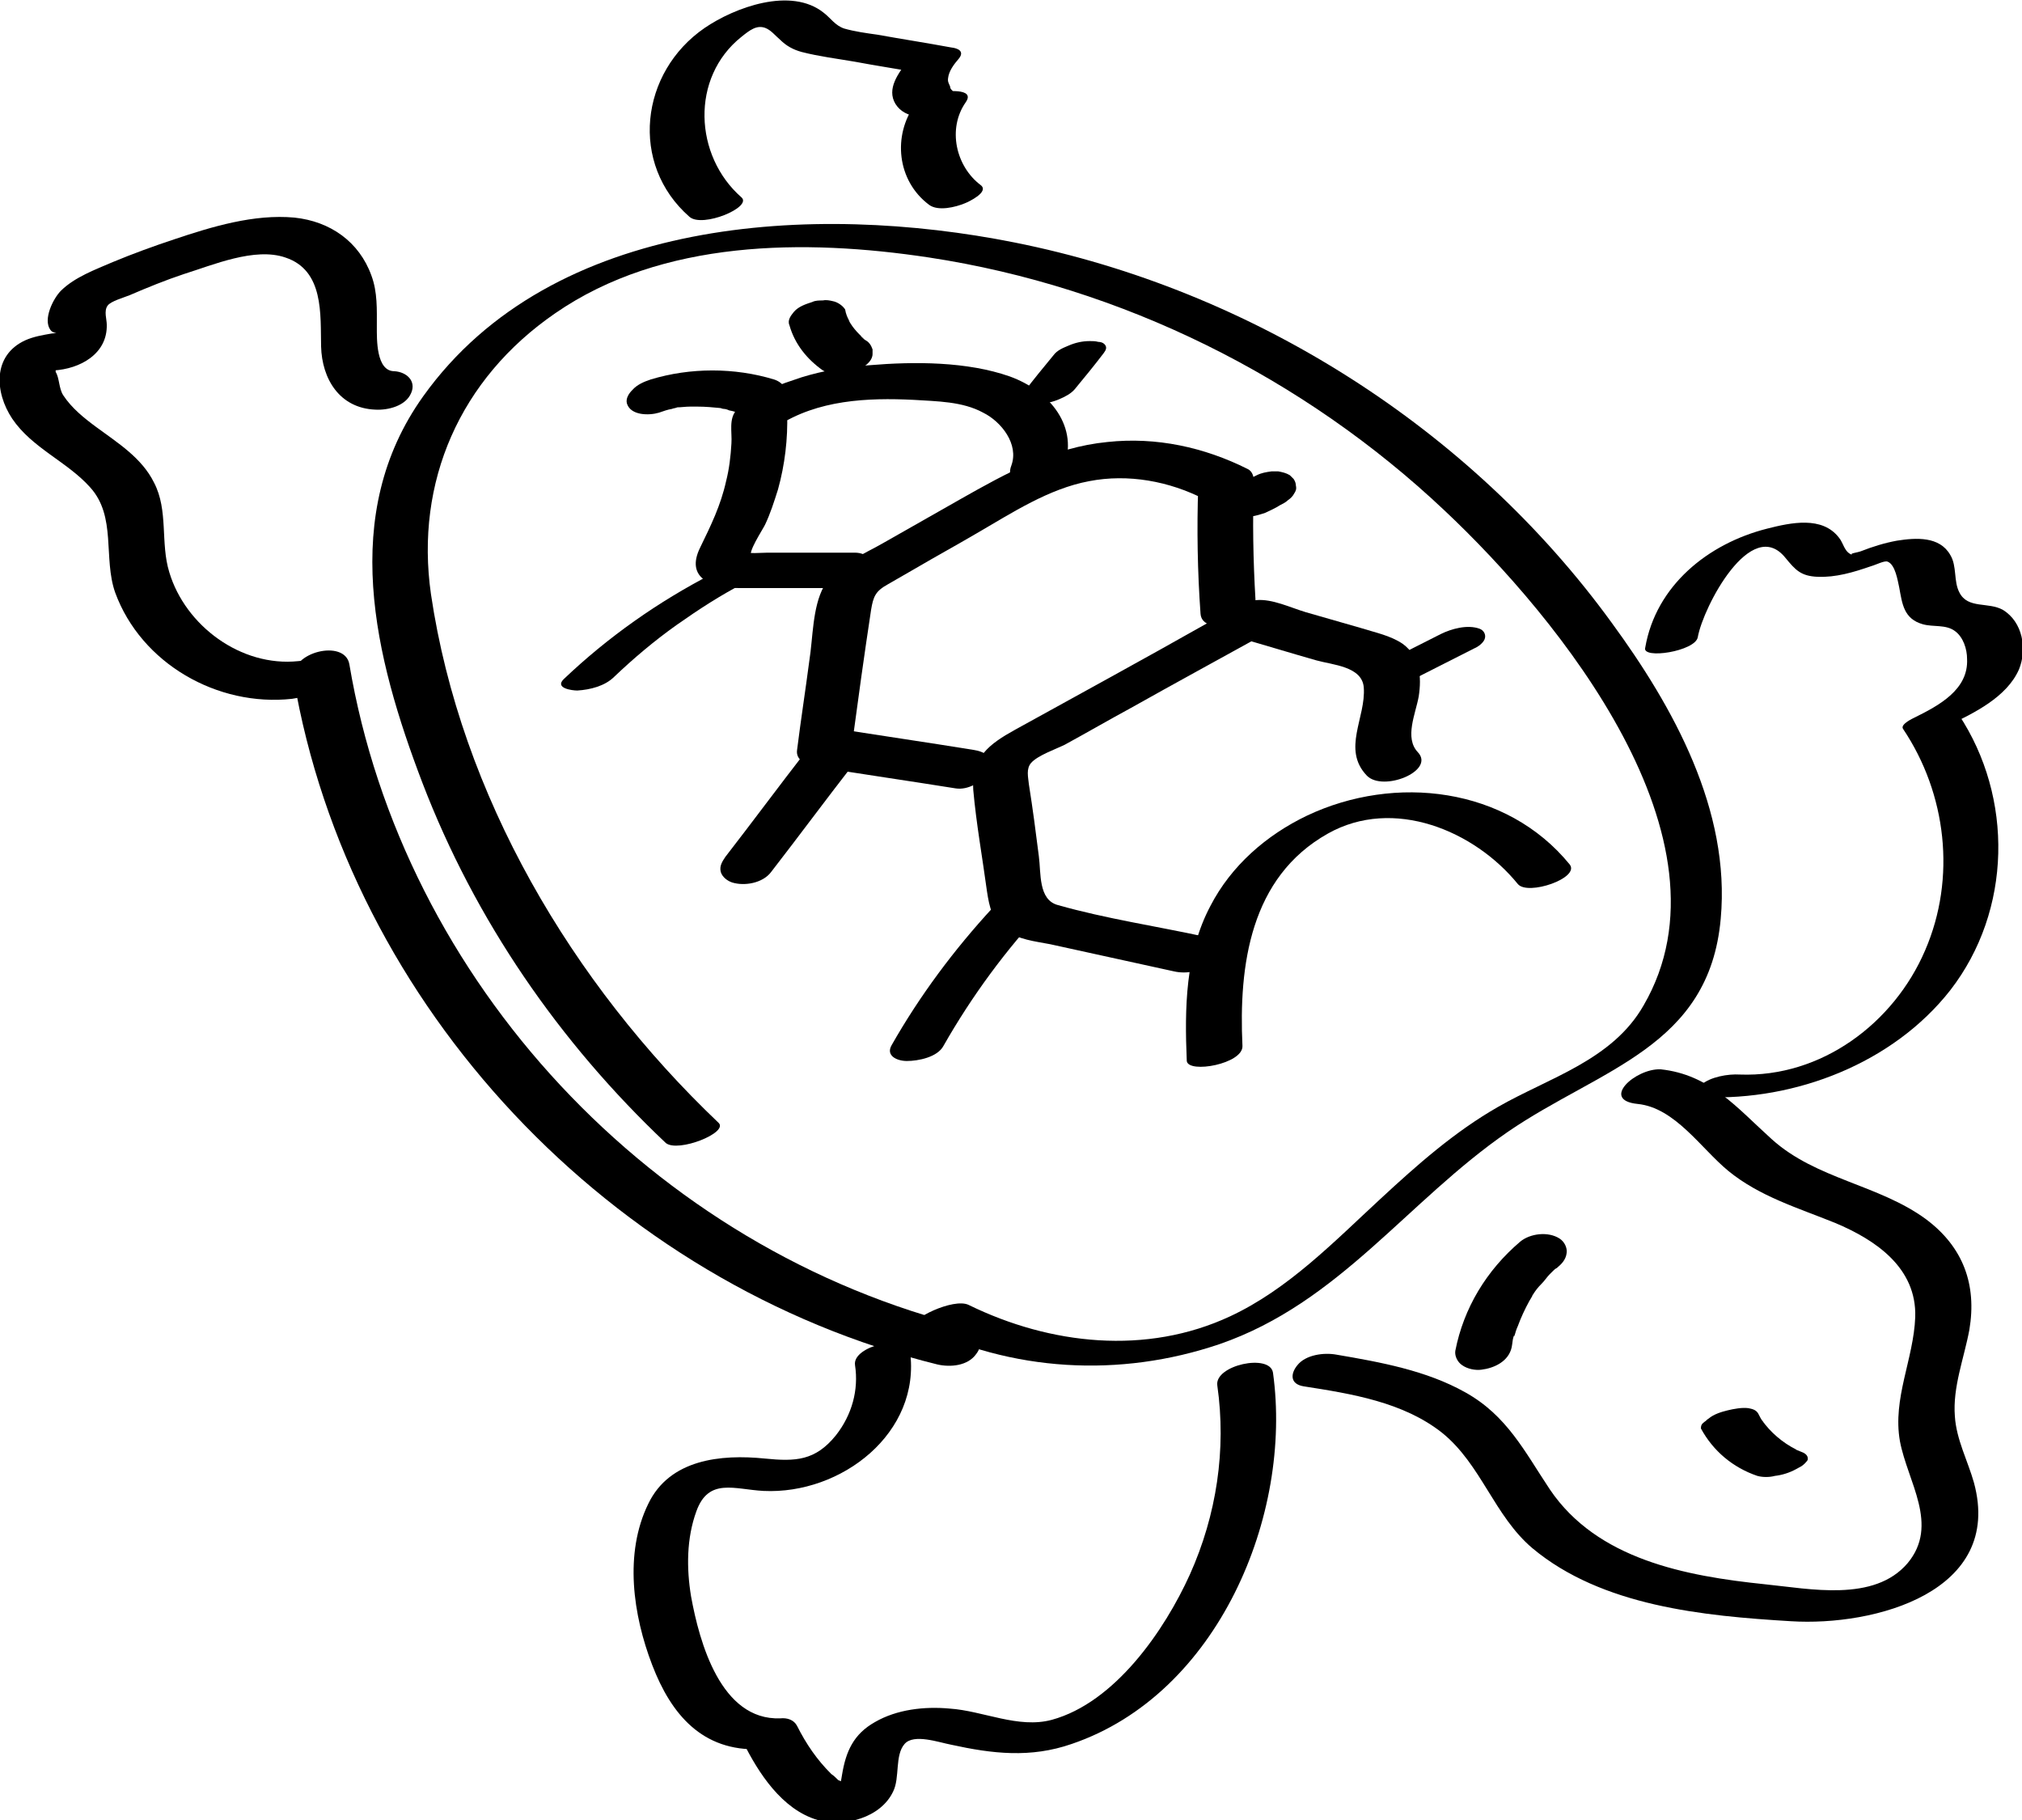 <svg width="30" height="27" viewBox="0 0 30 27" fill="none" xmlns="http://www.w3.org/2000/svg">
<g clip-path="url(#clip0)">
<path d="M4.425 9.808C3.576 9.897 2.75 9.283 2.512 8.49C2.377 8.054 2.501 7.574 2.286 7.161C2.105 6.792 1.743 6.568 1.426 6.334C1.245 6.2 1.064 6.055 0.939 5.865C0.872 5.764 0.883 5.608 0.826 5.518C0.826 5.496 0.826 5.474 0.826 5.463C0.781 5.474 0.736 5.496 0.69 5.507C0.69 5.507 0.781 5.496 0.792 5.496C1.188 5.474 1.596 5.25 1.584 4.815C1.584 4.736 1.539 4.614 1.596 4.535C1.641 4.468 1.845 4.412 1.924 4.379C2.184 4.267 2.456 4.156 2.727 4.066C3.157 3.932 3.78 3.664 4.233 3.82C4.81 4.01 4.753 4.669 4.764 5.139C4.776 5.619 5.036 6.055 5.568 6.077C5.76 6.088 6.021 6.021 6.1 5.831C6.179 5.652 6.032 5.518 5.851 5.507C5.579 5.507 5.591 5.027 5.591 4.848C5.591 4.591 5.602 4.334 5.511 4.089C5.33 3.586 4.9 3.284 4.368 3.228C3.769 3.173 3.146 3.362 2.58 3.552C2.275 3.653 1.969 3.765 1.675 3.887C1.415 3.999 1.109 4.111 0.905 4.312C0.792 4.424 0.634 4.736 0.747 4.893C0.804 4.982 1.007 4.915 0.758 4.949C0.634 4.971 0.498 4.993 0.374 5.049C-0.113 5.273 -0.079 5.82 0.181 6.211C0.475 6.647 0.996 6.848 1.336 7.228C1.732 7.663 1.528 8.278 1.709 8.791C2.094 9.842 3.225 10.489 4.334 10.367C4.515 10.344 4.787 10.244 4.798 10.054C4.821 9.853 4.583 9.786 4.425 9.808Z" fill="black"/>
<path d="M11 2.927C10.298 2.312 10.242 1.151 11 0.547C11.124 0.447 11.226 0.369 11.351 0.413C11.441 0.447 11.498 0.525 11.577 0.592C11.667 0.681 11.769 0.737 11.894 0.771C12.154 0.838 12.425 0.871 12.686 0.916C12.98 0.972 13.286 1.017 13.58 1.072C13.546 1.017 13.501 0.961 13.467 0.905C13.331 1.084 13.15 1.318 13.286 1.542C13.433 1.776 13.761 1.754 13.987 1.687C13.851 1.642 13.716 1.586 13.58 1.542C13.24 2.011 13.308 2.681 13.784 3.038C13.919 3.139 14.18 3.072 14.315 3.016C14.372 2.994 14.678 2.849 14.553 2.748C14.18 2.469 14.055 1.91 14.327 1.519C14.485 1.296 14.01 1.352 13.908 1.374C13.987 1.374 14.066 1.363 14.157 1.363C14.134 1.352 14.112 1.329 14.1 1.307C14.1 1.262 14.055 1.229 14.066 1.162C14.078 1.05 14.157 0.95 14.225 0.871C14.315 0.76 14.213 0.715 14.112 0.704C13.75 0.637 13.387 0.581 13.014 0.514C12.856 0.492 12.686 0.469 12.527 0.424C12.392 0.38 12.324 0.268 12.222 0.19C11.735 -0.201 10.898 0.112 10.457 0.413C9.495 1.072 9.336 2.435 10.23 3.217C10.422 3.385 11.169 3.072 11 2.927Z" fill="black"/>
<path d="M25.19 9.451C25.27 9.004 25.983 7.641 26.492 8.278C26.639 8.456 26.718 8.546 26.967 8.557C27.239 8.568 27.499 8.49 27.759 8.4C27.838 8.378 27.963 8.311 28.008 8.333C28.121 8.378 28.155 8.613 28.178 8.713C28.223 8.959 28.246 9.182 28.529 9.261C28.687 9.305 28.868 9.261 29.004 9.361C29.129 9.451 29.185 9.629 29.185 9.775C29.208 10.232 28.766 10.467 28.404 10.646C28.382 10.657 28.189 10.746 28.235 10.813C28.88 11.774 29.027 13.025 28.563 14.098C28.099 15.181 27.024 15.986 25.813 15.941C25.643 15.93 25.372 15.974 25.236 16.097C25.134 16.187 25.1 16.276 25.281 16.276C26.639 16.332 28.087 15.773 28.936 14.69C29.853 13.506 29.875 11.83 29.061 10.601C29.004 10.657 28.948 10.713 28.891 10.769C29.287 10.579 29.774 10.344 29.955 9.931C30.079 9.629 30.011 9.227 29.717 9.048C29.502 8.926 29.197 9.037 29.072 8.791C28.982 8.624 29.038 8.4 28.936 8.233C28.778 7.954 28.427 7.976 28.144 8.021C27.963 8.054 27.782 8.11 27.612 8.177C27.556 8.199 27.42 8.211 27.488 8.233C27.363 8.199 27.352 8.054 27.284 7.976C27.035 7.652 26.571 7.753 26.22 7.842C25.337 8.065 24.568 8.691 24.41 9.607C24.353 9.786 25.157 9.663 25.19 9.451Z" fill="black"/>
<path d="M24.296 16.377C24.851 16.432 25.236 17.036 25.643 17.371C26.107 17.75 26.673 17.918 27.227 18.142C27.838 18.398 28.438 18.812 28.416 19.538C28.393 20.163 28.076 20.744 28.189 21.381C28.302 21.984 28.778 22.621 28.302 23.191C27.805 23.772 26.854 23.57 26.186 23.503C25.009 23.381 23.697 23.135 22.995 22.096C22.622 21.537 22.361 21.001 21.739 20.655C21.162 20.331 20.483 20.208 19.826 20.096C19.645 20.063 19.374 20.096 19.249 20.253C19.147 20.376 19.136 20.532 19.34 20.566C20.053 20.677 20.822 20.8 21.399 21.258C21.977 21.727 22.169 22.487 22.735 22.967C23.765 23.828 25.27 23.973 26.571 24.051C27.816 24.129 29.728 23.615 29.287 21.995C29.196 21.672 29.027 21.359 29.004 21.012C28.97 20.577 29.14 20.152 29.219 19.728C29.332 19.058 29.128 18.499 28.574 18.086C27.872 17.572 26.945 17.494 26.288 16.901C25.767 16.432 25.372 15.941 24.636 15.863C24.262 15.851 23.742 16.321 24.296 16.377Z" fill="black"/>
<path d="M18.061 20.554C18.197 21.504 18.05 22.476 17.654 23.358C17.28 24.185 16.545 25.257 15.605 25.514C15.107 25.648 14.587 25.38 14.089 25.347C13.716 25.313 13.308 25.358 12.98 25.548C12.663 25.727 12.55 25.983 12.493 26.33C12.482 26.408 12.459 26.497 12.448 26.576C12.629 26.542 12.629 26.486 12.437 26.408C12.403 26.374 12.369 26.341 12.335 26.319C12.12 26.106 11.961 25.872 11.826 25.604C11.78 25.514 11.679 25.481 11.577 25.492C10.694 25.525 10.377 24.364 10.253 23.682C10.185 23.269 10.185 22.822 10.332 22.42C10.513 21.917 10.898 22.096 11.328 22.118C12.482 22.174 13.67 21.258 13.501 20.041C13.467 19.784 12.64 19.962 12.686 20.253C12.742 20.621 12.64 20.99 12.403 21.292C12.097 21.672 11.803 21.683 11.35 21.638C10.694 21.571 9.936 21.649 9.619 22.308C9.257 23.046 9.393 23.962 9.676 24.699C9.958 25.436 10.422 25.983 11.271 25.95C11.192 25.916 11.101 25.872 11.022 25.838C11.249 26.296 11.599 26.844 12.131 27C12.527 27.112 13.07 26.966 13.252 26.576C13.353 26.374 13.274 26.039 13.421 25.872C13.557 25.715 13.931 25.849 14.112 25.883C14.723 26.017 15.289 26.084 15.9 25.872C18.072 25.134 19.181 22.476 18.887 20.364C18.842 20.074 18.016 20.253 18.061 20.554Z" fill="black"/>
<path d="M4.357 10.065C5.183 14.924 9.064 19.046 13.908 20.242C14.1 20.286 14.361 20.264 14.485 20.085C14.587 19.951 14.587 19.75 14.383 19.694C9.687 18.544 5.975 14.556 5.183 9.853C5.115 9.473 4.3 9.674 4.357 10.065Z" fill="black"/>
<path d="M10.66 16.656C8.487 14.589 6.835 11.796 6.394 8.814C6.156 7.149 6.824 5.619 8.238 4.647C9.823 3.552 11.939 3.541 13.784 3.82C16.647 4.256 19.34 5.597 21.433 7.574C23.12 9.16 25.813 12.456 24.387 14.913C23.923 15.729 22.984 15.986 22.226 16.421C21.581 16.79 21.026 17.281 20.483 17.784C19.793 18.421 19.114 19.125 18.253 19.527C17.009 20.108 15.583 19.951 14.372 19.359C14.146 19.247 13.478 19.583 13.602 19.65C15.006 20.353 16.613 20.443 18.095 19.94C19.872 19.326 20.879 17.818 22.373 16.79C23.742 15.851 25.36 15.539 25.53 13.629C25.677 12.02 24.828 10.489 23.912 9.238C21.818 6.356 18.582 4.301 15.051 3.597C12.086 3.005 8.193 3.206 6.281 5.876C5.025 7.63 5.556 9.752 6.269 11.618C7.05 13.651 8.295 15.46 9.879 16.957C10.06 17.103 10.819 16.801 10.66 16.656Z" fill="black"/>
<path d="M18.434 15.516C18.378 14.321 18.548 13.014 19.702 12.366C20.675 11.819 21.875 12.322 22.52 13.115C22.667 13.293 23.448 13.025 23.289 12.824C22.35 11.674 20.698 11.484 19.396 12.098C18.785 12.389 18.265 12.847 17.959 13.439C17.586 14.142 17.575 14.958 17.608 15.74C17.631 15.93 18.446 15.784 18.434 15.516Z" fill="black"/>
<path d="M17.88 13.897C17.156 13.74 16.409 13.629 15.696 13.427C15.402 13.349 15.447 12.947 15.413 12.701C15.368 12.344 15.323 11.998 15.266 11.64C15.255 11.528 15.221 11.405 15.3 11.316C15.402 11.204 15.662 11.115 15.798 11.048C16.126 10.869 16.454 10.679 16.782 10.501C17.439 10.132 18.095 9.775 18.763 9.406C18.627 9.417 18.48 9.428 18.344 9.451C18.74 9.562 19.136 9.685 19.532 9.797C19.77 9.864 20.211 9.886 20.234 10.199C20.268 10.646 19.906 11.115 20.279 11.506C20.517 11.752 21.298 11.439 21.037 11.16C20.834 10.947 21.003 10.59 21.049 10.333C21.094 10.043 21.071 9.741 20.811 9.551C20.63 9.428 20.404 9.384 20.189 9.316C19.917 9.238 19.645 9.16 19.374 9.082C19.148 9.015 18.876 8.881 18.638 8.903C18.378 8.926 18.14 9.115 17.925 9.238C16.975 9.775 16.013 10.3 15.062 10.825C14.678 11.037 14.406 11.238 14.44 11.718C14.485 12.221 14.576 12.724 14.644 13.226C14.678 13.45 14.723 13.662 14.915 13.796C15.107 13.941 15.357 13.964 15.583 14.008C16.194 14.142 16.805 14.276 17.416 14.41C17.608 14.455 17.858 14.41 17.993 14.254C18.095 14.131 18.073 13.941 17.88 13.897Z" fill="black"/>
<path d="M14.451 11.126C13.761 11.014 13.071 10.914 12.369 10.802C12.46 10.88 12.55 10.97 12.641 11.048C12.731 10.378 12.822 9.719 12.924 9.048C12.957 8.847 12.991 8.769 13.172 8.669C13.308 8.59 13.444 8.512 13.58 8.434C13.885 8.255 14.191 8.088 14.496 7.909C15.017 7.607 15.56 7.25 16.16 7.138C16.737 7.026 17.348 7.138 17.869 7.406C17.835 7.339 17.801 7.283 17.778 7.216C17.756 7.842 17.767 8.479 17.812 9.104C17.835 9.451 18.661 9.261 18.627 8.892C18.593 8.311 18.582 7.73 18.604 7.149C18.604 7.071 18.582 6.993 18.514 6.959C17.869 6.635 17.156 6.479 16.432 6.557C15.628 6.635 14.938 7.015 14.248 7.406C13.874 7.619 13.501 7.831 13.127 8.043C12.822 8.222 12.403 8.378 12.222 8.702C12.052 9.015 12.063 9.462 12.007 9.808C11.95 10.244 11.882 10.679 11.826 11.126C11.803 11.283 11.973 11.35 12.097 11.372C12.788 11.484 13.478 11.584 14.18 11.696C14.542 11.752 14.994 11.216 14.451 11.126Z" fill="black"/>
<path d="M12.686 8.199C12.392 8.199 12.097 8.199 11.803 8.199C11.667 8.199 11.52 8.199 11.384 8.199C11.271 8.199 11.124 8.222 11.011 8.177C11.056 8.199 11.101 8.233 11.147 8.255C11.09 8.199 11.305 7.875 11.35 7.786C11.43 7.619 11.486 7.44 11.543 7.261C11.645 6.892 11.69 6.513 11.679 6.133C11.633 6.2 11.577 6.256 11.531 6.323C12.131 5.932 12.867 5.898 13.557 5.932C13.897 5.954 14.281 5.954 14.587 6.122C14.858 6.256 15.119 6.591 15.006 6.904C14.847 7.306 15.662 7.25 15.775 6.959C16.024 6.334 15.572 5.798 14.983 5.585C14.349 5.362 13.568 5.362 12.901 5.418C12.561 5.44 12.222 5.496 11.894 5.597C11.599 5.697 11.158 5.831 10.932 6.077C10.807 6.211 10.864 6.412 10.852 6.58C10.841 6.77 10.819 6.959 10.773 7.138C10.694 7.496 10.547 7.797 10.389 8.121C10.162 8.579 10.558 8.724 10.966 8.724C11.441 8.724 11.928 8.724 12.403 8.724C12.584 8.724 12.844 8.669 12.946 8.49C13.003 8.322 12.855 8.199 12.686 8.199Z" fill="black"/>
<path d="M15.945 5.775C16.092 5.597 16.239 5.418 16.375 5.239C16.409 5.194 16.431 5.15 16.386 5.105C16.364 5.083 16.33 5.072 16.296 5.072C16.25 5.06 16.216 5.06 16.171 5.06C16.058 5.06 15.956 5.083 15.854 5.127C15.775 5.161 15.685 5.194 15.628 5.273C15.481 5.451 15.334 5.63 15.198 5.809C15.164 5.854 15.142 5.898 15.187 5.943C15.209 5.965 15.243 5.976 15.277 5.976C15.322 5.988 15.357 5.988 15.402 5.988C15.515 5.988 15.617 5.965 15.719 5.921C15.798 5.887 15.888 5.842 15.945 5.775Z" fill="black"/>
<path d="M12.844 5.049C12.81 5.027 12.788 5.005 12.765 4.982C12.788 4.993 12.799 5.016 12.822 5.027C12.72 4.938 12.629 4.837 12.573 4.714C12.584 4.736 12.595 4.759 12.607 4.77C12.573 4.714 12.55 4.658 12.539 4.591C12.505 4.535 12.425 4.48 12.357 4.468C12.312 4.457 12.256 4.446 12.21 4.457C12.154 4.457 12.097 4.457 12.052 4.48C11.95 4.513 11.848 4.547 11.78 4.625C11.735 4.681 11.679 4.748 11.713 4.826C11.792 5.105 11.973 5.329 12.21 5.496C12.244 5.518 12.29 5.53 12.335 5.541C12.38 5.552 12.437 5.552 12.482 5.552C12.539 5.552 12.595 5.53 12.652 5.518C12.708 5.507 12.754 5.485 12.799 5.451C12.867 5.407 12.946 5.34 12.946 5.25C12.946 5.228 12.946 5.206 12.946 5.183C12.923 5.116 12.889 5.072 12.844 5.049Z" fill="black"/>
<path d="M11.486 5.63C10.898 5.451 10.241 5.451 9.653 5.63C9.551 5.664 9.449 5.708 9.381 5.787C9.336 5.831 9.279 5.909 9.302 5.988C9.359 6.166 9.63 6.166 9.777 6.122C9.845 6.099 9.902 6.077 9.97 6.066C9.992 6.055 10.026 6.055 10.049 6.043C9.936 6.077 10.015 6.055 10.049 6.043C10.105 6.043 10.173 6.032 10.241 6.032C10.264 6.032 10.298 6.032 10.32 6.032C10.4 6.032 10.241 6.032 10.343 6.032C10.468 6.032 10.581 6.043 10.705 6.055C10.728 6.055 10.728 6.055 10.683 6.055C10.705 6.055 10.717 6.066 10.739 6.066C10.762 6.066 10.796 6.077 10.818 6.088C10.886 6.099 10.943 6.122 11.011 6.144C11.192 6.2 11.463 6.133 11.588 5.988C11.633 5.932 11.69 5.865 11.667 5.787C11.622 5.697 11.554 5.652 11.486 5.63Z" fill="black"/>
<path d="M10.569 8.512C9.766 8.926 9.019 9.451 8.363 10.076C8.227 10.21 8.487 10.244 8.566 10.244C8.759 10.232 8.974 10.177 9.11 10.043C9.404 9.763 9.709 9.506 10.038 9.272C10.388 9.026 10.683 8.836 11.045 8.646C11.135 8.613 11.316 8.468 11.147 8.412C10.977 8.356 10.717 8.423 10.569 8.512Z" fill="black"/>
<path d="M11.973 11.126C11.565 11.651 11.169 12.187 10.762 12.712C10.717 12.78 10.671 12.847 10.694 12.936C10.717 13.014 10.796 13.07 10.864 13.092C11.045 13.148 11.316 13.103 11.441 12.936C11.848 12.411 12.244 11.875 12.652 11.35C12.697 11.283 12.742 11.216 12.72 11.126C12.697 11.048 12.618 10.992 12.55 10.97C12.38 10.925 12.097 10.97 11.973 11.126Z" fill="black"/>
<path d="M14.734 13.461C14.157 14.086 13.648 14.768 13.229 15.505C13.138 15.662 13.308 15.74 13.455 15.74C13.625 15.74 13.908 15.684 13.998 15.516C14.417 14.779 14.927 14.086 15.504 13.472C15.639 13.327 15.39 13.238 15.277 13.238C15.062 13.238 14.87 13.305 14.734 13.461Z" fill="black"/>
<path d="M21.015 10.054C21.298 9.909 21.592 9.763 21.875 9.618C21.931 9.596 22.022 9.529 22.033 9.462C22.044 9.406 22.011 9.35 21.954 9.328C21.773 9.261 21.535 9.328 21.377 9.406C21.094 9.551 20.8 9.696 20.517 9.842C20.46 9.864 20.37 9.931 20.358 9.998C20.347 10.054 20.381 10.11 20.438 10.132C20.619 10.21 20.856 10.132 21.015 10.054Z" fill="black"/>
<path d="M18.774 7.607C18.842 7.574 18.921 7.54 18.989 7.496C19.034 7.473 19.079 7.451 19.113 7.417C19.147 7.395 19.181 7.362 19.204 7.317C19.227 7.283 19.238 7.25 19.227 7.205C19.227 7.172 19.215 7.138 19.193 7.105C19.17 7.082 19.159 7.071 19.136 7.049C19.079 7.015 19.023 7.004 18.966 6.993C18.932 6.993 18.898 6.993 18.864 6.993C18.785 7.004 18.717 7.015 18.649 7.049C18.582 7.082 18.502 7.116 18.434 7.161C18.389 7.183 18.344 7.205 18.31 7.239C18.276 7.261 18.242 7.295 18.22 7.339C18.197 7.373 18.186 7.406 18.197 7.451C18.197 7.484 18.208 7.518 18.231 7.552C18.253 7.574 18.265 7.585 18.287 7.607C18.344 7.641 18.401 7.652 18.457 7.663C18.491 7.663 18.525 7.663 18.559 7.663C18.638 7.652 18.706 7.63 18.774 7.607Z" fill="black"/>
<path d="M22.429 19.985C22.441 19.929 22.441 19.84 22.474 19.795C22.463 19.806 22.463 19.851 22.474 19.806C22.474 19.795 22.486 19.772 22.486 19.761C22.497 19.728 22.509 19.694 22.52 19.672C22.565 19.549 22.622 19.426 22.689 19.303C22.701 19.281 22.724 19.247 22.735 19.225C22.757 19.18 22.746 19.214 22.724 19.236C22.735 19.225 22.735 19.214 22.746 19.203C22.78 19.147 22.825 19.091 22.871 19.046C22.916 19.002 22.95 18.946 22.995 18.901C23.018 18.879 23.04 18.856 23.063 18.834C23.04 18.856 23.006 18.89 23.052 18.845C23.063 18.834 23.074 18.823 23.097 18.812C23.165 18.756 23.233 18.689 23.244 18.588C23.255 18.51 23.21 18.421 23.142 18.376C22.972 18.264 22.701 18.298 22.554 18.421C22.056 18.845 21.716 19.404 21.592 20.041C21.581 20.119 21.626 20.208 21.694 20.253C21.773 20.309 21.886 20.331 21.977 20.32C22.169 20.297 22.384 20.197 22.429 19.985Z" fill="black"/>
<path d="M25.236 21.191C25.417 21.526 25.711 21.772 26.073 21.895C26.152 21.917 26.254 21.917 26.334 21.895C26.435 21.884 26.549 21.85 26.65 21.794C26.673 21.783 26.707 21.761 26.73 21.75C26.764 21.727 26.797 21.694 26.82 21.66C26.831 21.604 26.797 21.571 26.752 21.549C26.696 21.526 26.639 21.504 26.594 21.482C26.616 21.493 26.628 21.504 26.65 21.504C26.447 21.403 26.266 21.247 26.141 21.068C26.152 21.079 26.164 21.091 26.164 21.102C26.13 21.057 26.107 21.012 26.085 20.968C26.051 20.912 25.994 20.901 25.938 20.89C25.847 20.878 25.722 20.901 25.632 20.923C25.541 20.945 25.428 20.979 25.349 21.046C25.326 21.057 25.315 21.079 25.292 21.091C25.247 21.124 25.236 21.146 25.236 21.191Z" fill="black"/>
</g>
<defs>
<clipPath id="clip0">
<rect width="30" height="27" fill="white"/>
</clipPath>
</defs>
</svg>

